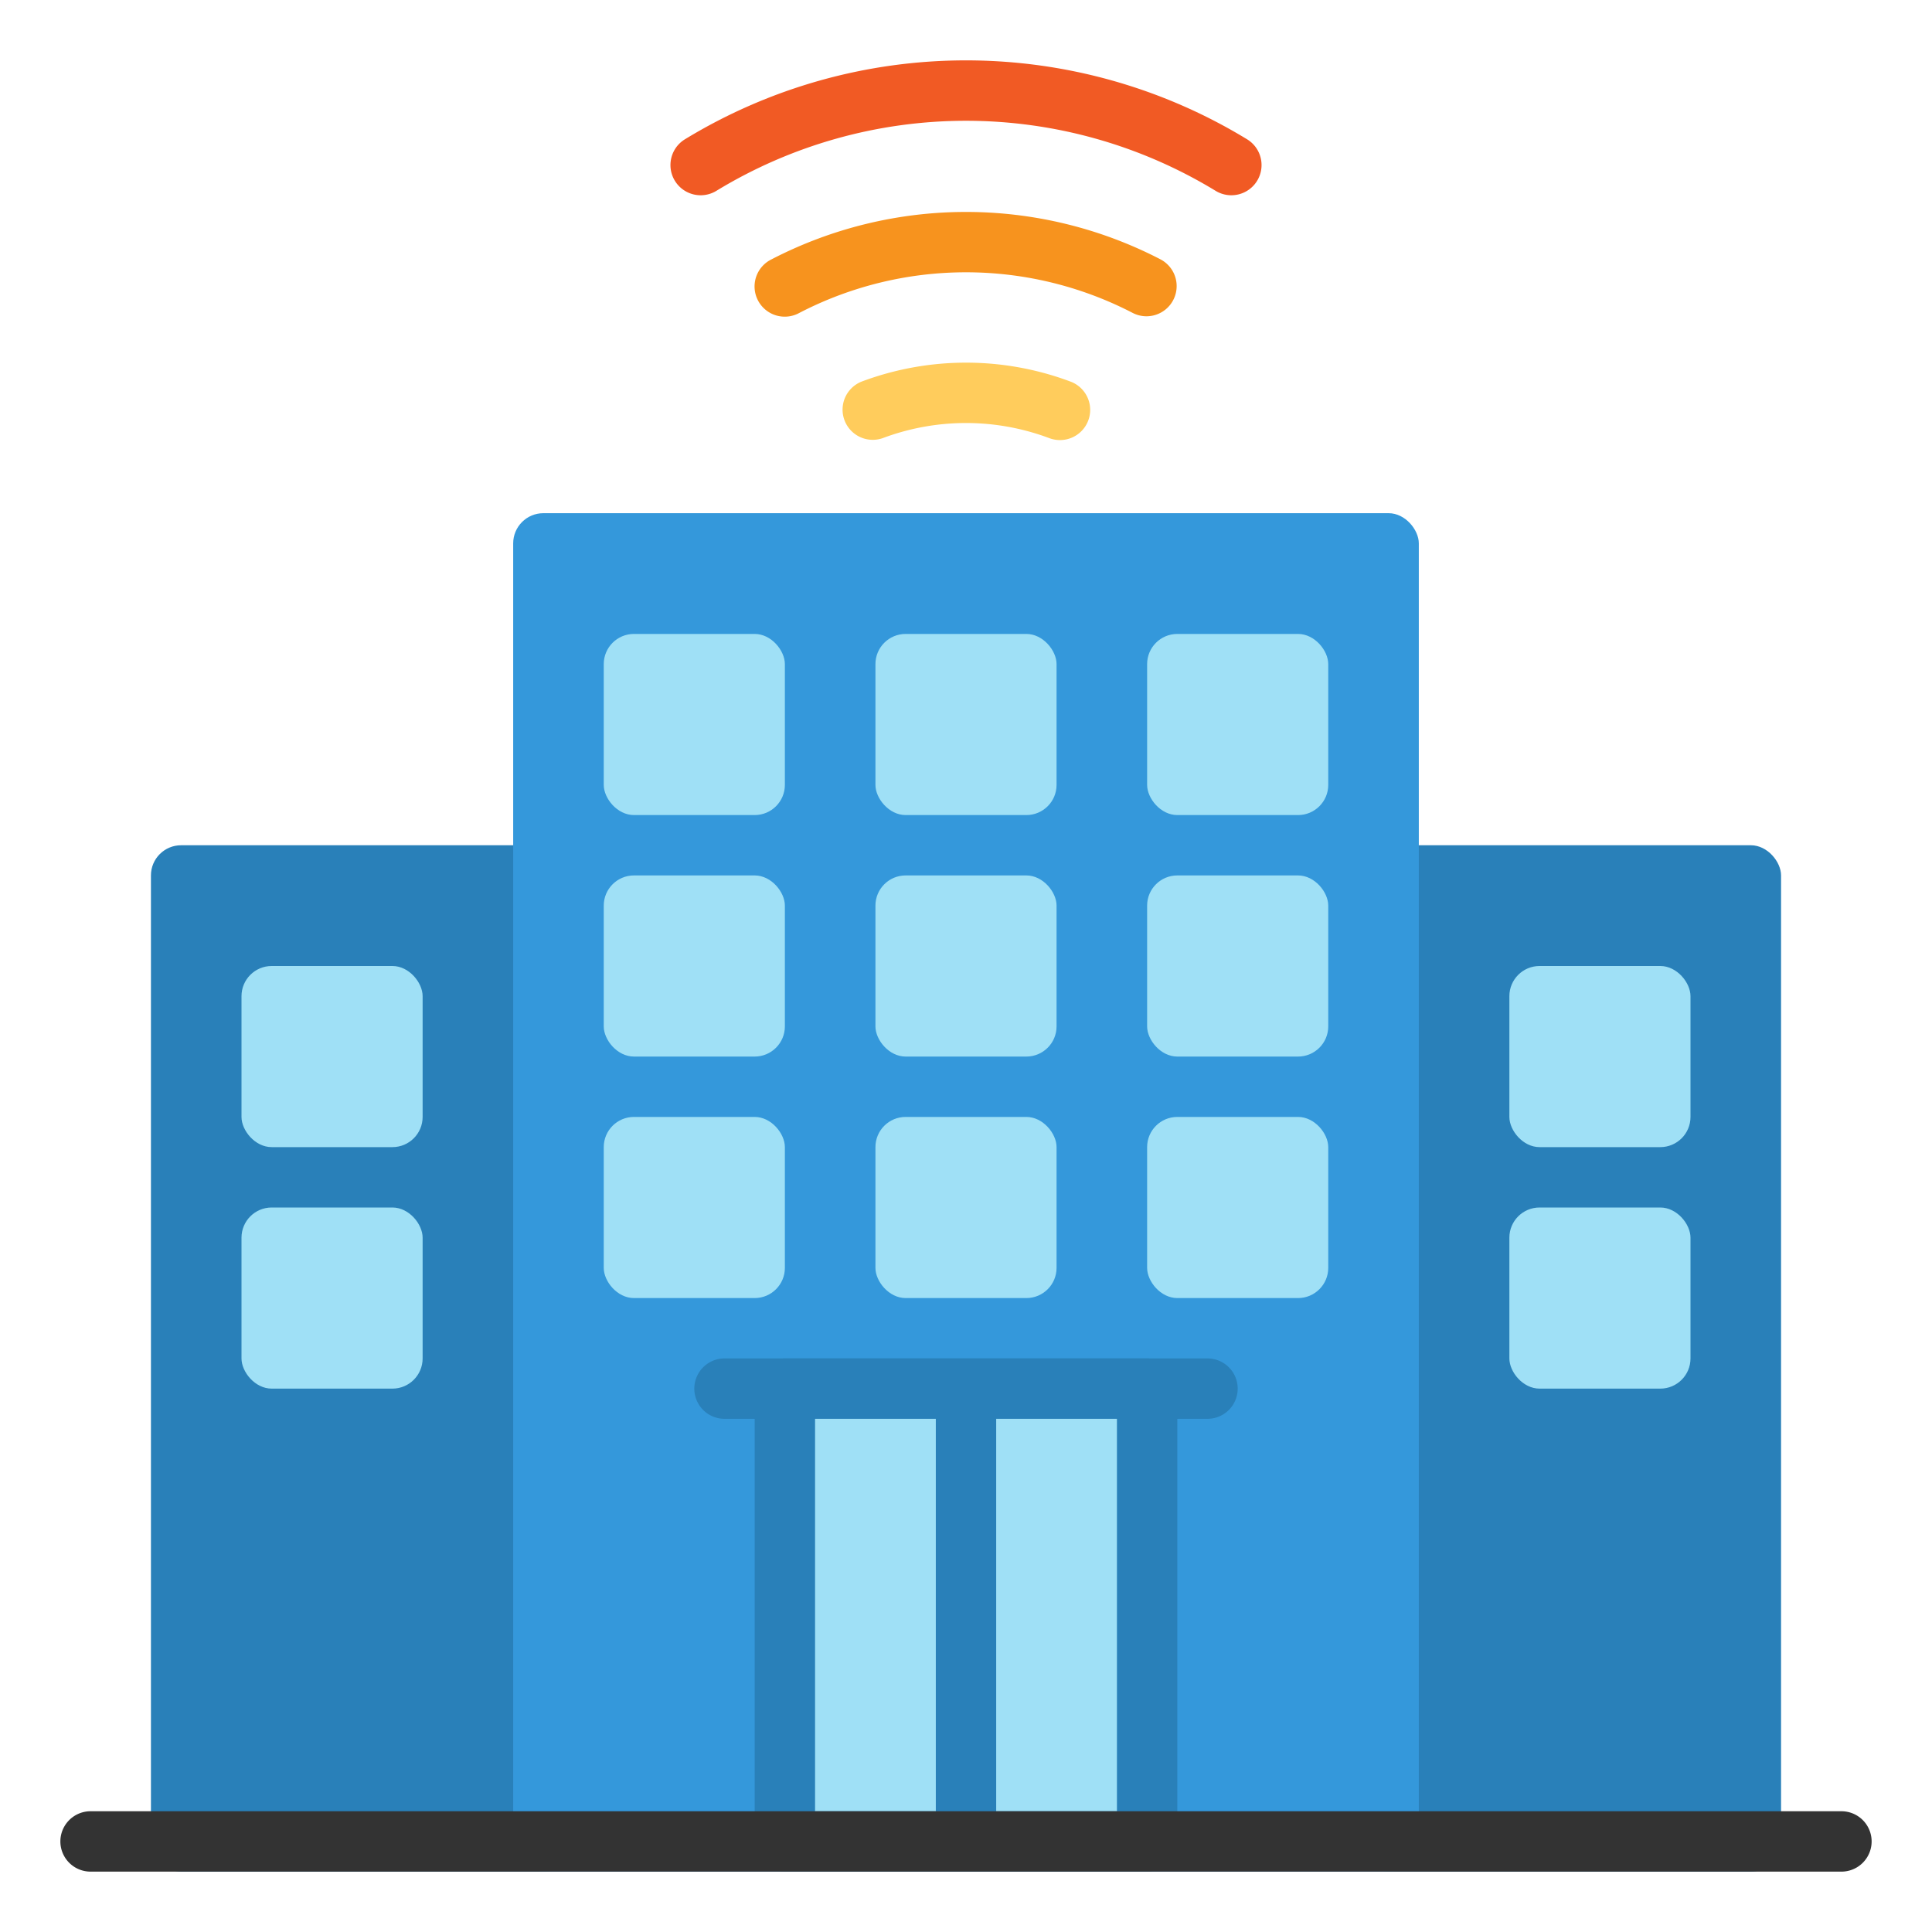 <svg xmlns="http://www.w3.org/2000/svg" height="512" viewBox="0 0 64 64" width="512"><g id="Flat"><rect fill="#2980b9" height="34" rx="1" width="14" x="45" y="28"></rect><rect fill="#9fe0f6" height="6" rx="1" width="6" x="50" y="32"></rect><rect fill="#9fe0f6" height="6" rx="1" width="6" x="50" y="40"></rect><rect fill="#2980b9" height="34" rx="1" width="14" x="5" y="28"></rect><rect fill="#9fe0f6" height="6" rx="1" width="6" x="8" y="32"></rect><rect fill="#9fe0f6" height="6" rx="1" width="6" x="8" y="40"></rect><rect fill="#3498db" height="45" rx="1" width="30" x="17" y="17"></rect><g fill="#9fe0f6"><rect height="6" rx="1" width="6" x="20" y="21"></rect><rect height="6" rx="1" width="6" x="29" y="21"></rect><rect height="6" rx="1" width="6" x="38" y="21"></rect><rect height="6" rx="1" width="6" x="20" y="29"></rect><rect height="6" rx="1" width="6" x="29" y="29"></rect><rect height="6" rx="1" width="6" x="38" y="29"></rect><rect height="6" rx="1" width="6" x="20" y="37"></rect><rect height="6" rx="1" width="6" x="29" y="37"></rect><rect height="6" rx="1" width="6" x="38" y="37"></rect></g><path d="m40 47h-16a1 1 0 0 1 0-2h16a1 1 0 0 1 0 2z" fill="#2980b9"></path><path d="m26 46h12v15h-12z" fill="#9fe0f6"></path><path d="m38 45h-12a1 1 0 0 0 -1 1v15a1 1 0 0 0 1 1h12a1 1 0 0 0 1-1v-15a1 1 0 0 0 -1-1zm-11 2h4v13h-4zm10 13h-4v-13h4z" fill="#2980b9"></path><path d="m61 62h-58a1 1 0 0 1 0-2h58a1 1 0 0 1 0 2z" fill="#333"></path><path d="m35.11 14.578a1.007 1.007 0 0 1 -.351-.064 7.847 7.847 0 0 0 -5.518 0 1 1 0 0 1 -.7-1.873 9.855 9.855 0 0 1 6.922 0 1 1 0 0 1 -.351 1.937z" fill="#ffcc5c"></path><path d="m37.979 10.477a1 1 0 0 1 -.459-.112 12 12 0 0 0 -11.04 0 1 1 0 1 1 -.92-1.775 14 14 0 0 1 12.88 0 1 1 0 0 1 -.461 1.887z" fill="#f7931e"></path><path d="m40.789 6.468a1 1 0 0 1 -.518-.145 15.892 15.892 0 0 0 -16.542 0 1 1 0 0 1 -1.038-1.71 17.888 17.888 0 0 1 18.618 0 1 1 0 0 1 -.52 1.855z" fill="#f15a24"></path></g></svg>